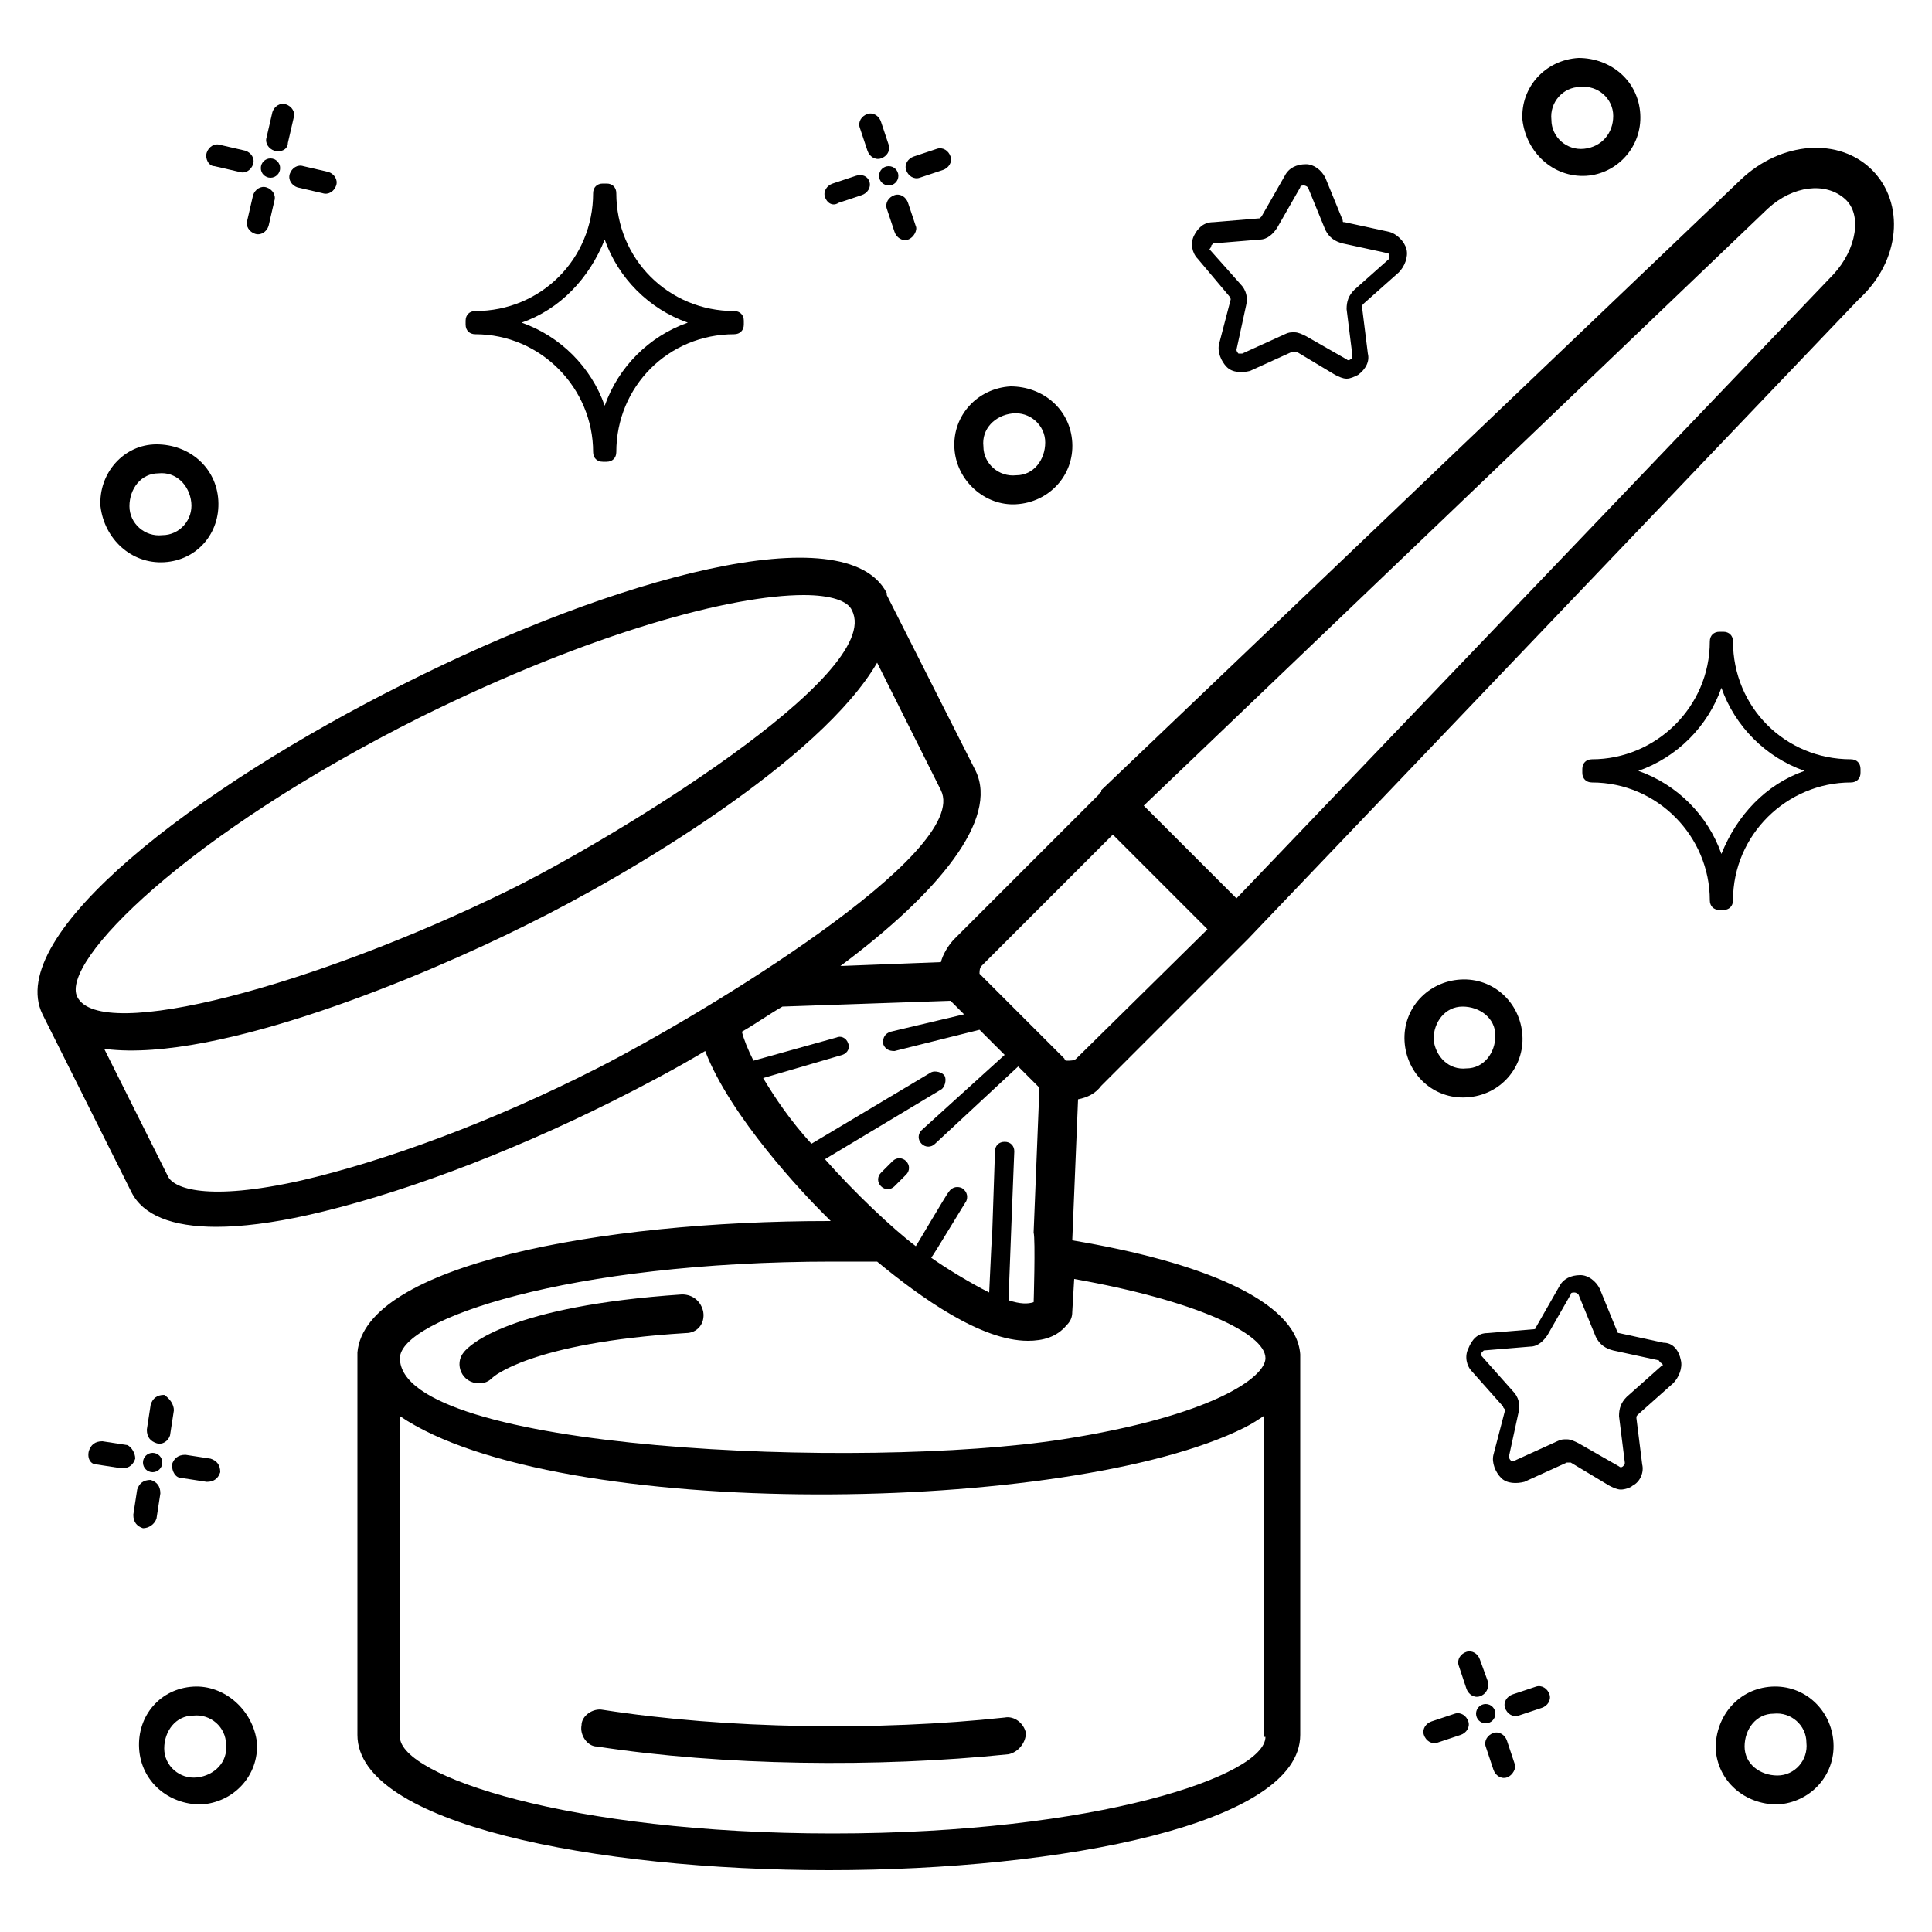 <svg id="Layer_1" enable-background="new 0 0 100 100" height="512" viewBox="0 0 100 100" width="512" xmlns="http://www.w3.org/2000/svg"><g><g><g><path d="m45.6 8.2c-.3.1-.6-.1-.7-.4l-.4-1.2c-.1-.3.1-.6.4-.7.3-.1.6.1.7.4l.4 1.2c.1.3-.1.6-.4.7z"/></g><g><path d="m47 12.4c-.3.1-.6-.1-.7-.4l-.4-1.2c-.1-.3.1-.6.4-.7.3-.1.6.1.7.4l.4 1.2c.1.2-.1.6-.4.7z"/></g><g><path d="m46.9 8.8c-.1-.3.1-.6.4-.7l1.2-.4c.3-.1.6.1.7.4.1.3-.1.6-.4.7l-1.2.4c-.3.1-.6-.1-.7-.4z"/></g><g><path d="m42.7 10.2c-.1-.3.1-.6.4-.7l1.2-.4c.3-.1.6 0 .7.3.1.3-.1.6-.4.7l-1.2.4c-.3.2-.6 0-.7-.3z"/></g><g><circle cx="46" cy="9.1" r=".5"/></g></g><g><g><path d="m76.6 87.8c-.3.1-.6-.1-.7-.4l-.4-1.2c-.1-.3.1-.6.4-.7.3-.1.6.1.7.4l.4 1.1c.1.4-.1.7-.4.8z"/></g><g><path d="m78 92c-.3.1-.6-.1-.7-.4l-.4-1.2c-.1-.3.1-.6.4-.7.3-.1.6.1.7.4l.4 1.2c.1.2-.1.6-.4.7z"/></g><g><path d="m77.9 88.4c-.1-.3.1-.6.4-.7l1.2-.4c.3-.1.6.1.7.4.1.3-.1.6-.4.7l-1.2.4c-.3.1-.6-.1-.7-.4z"/></g><g><path d="m73.7 89.8c-.1-.3.1-.6.4-.7l1.2-.4c.3-.1.6.1.7.4.1.3-.1.6-.4.7l-1.2.4c-.3.1-.6-.1-.7-.4z"/></g><g><circle cx="76.9" cy="88.7" r=".5"/></g></g><g><g><path d="m14.2 7.8c-.3-.1-.5-.4-.4-.7l.3-1.3c.1-.3.4-.5.7-.4.3.1.5.4.4.7l-.3 1.3c0 .3-.3.5-.7.4z"/></g><g><path d="m13.2 12.1c-.3-.1-.5-.4-.4-.7l.3-1.3c.1-.3.4-.5.7-.4.3.1.5.4.4.7l-.3 1.3c-.1.3-.4.5-.7.4z"/></g><g><path d="m15 9c.1-.3.4-.5.7-.4l1.3.3c.3.1.5.4.4.7-.1.3-.4.5-.7.4l-1.3-.3c-.3-.1-.5-.4-.4-.7z"/></g><g><path d="m10.7 7.9c.1-.3.4-.5.7-.4l1.3.3c.3.1.5.4.4.7-.1.3-.4.5-.7.4l-1.3-.3c-.3 0-.5-.4-.4-.7z"/></g><g><circle cx="14" cy="8.7" r=".5"/></g></g><g><g><path d="m8.1 74.7c-.3-.1-.5-.3-.5-.7l.2-1.3c.1-.3.3-.5.7-.5.3.2.5.5.5.8l-.2 1.3c-.1.3-.4.5-.7.4z"/></g><g><path d="m7.4 79.1c-.3-.1-.5-.3-.5-.7l.2-1.3c.1-.3.3-.5.7-.5.3.1.5.3.5.7l-.2 1.3c-.1.3-.4.5-.7.5z"/></g><g><path d="m8.9 75.8c.1-.3.3-.5.7-.5l1.3.2c.3.1.5.3.5.7-.1.3-.3.5-.7.5l-1.3-.2c-.3 0-.5-.3-.5-.7z"/></g><g><path d="m4.6 75.1c.1-.3.3-.5.7-.5l1.3.2c.2.1.4.4.4.7-.1.3-.3.5-.7.5l-1.3-.2c-.3 0-.5-.3-.4-.7z"/></g><g><circle cx="7.9" cy="75.7" r=".5"/></g></g><g><g><path d="m63.6 15.3s.1.1.1.2l-.6 2.3c-.1.4.1.9.4 1.2s.8.3 1.2.2l2.2-1h.2l2 1.2c.2.1.4.2.6.2s.4-.1.6-.2c.4-.3.6-.7.5-1.1l-.3-2.4c0-.1 0-.1.1-.2l1.8-1.6c.3-.3.5-.8.4-1.2s-.5-.8-.9-.9l-2.3-.5c-.1 0-.1 0-.1-.1l-.9-2.2c-.2-.4-.6-.7-1-.7-.5 0-.9.2-1.1.6l-1.2 2.1s-.1.1-.1.1l-2.4.2c-.5 0-.8.3-1 .7s-.1.9.2 1.2zm-.9-2.6s.1-.1.1-.1l2.4-.2c.4 0 .7-.3.9-.6l1.2-2.1c0-.1.1-.1.2-.1 0 0 .1 0 .2.1l.9 2.2c.2.4.5.6.9.7l2.3.5c.1 0 .1.1.1.1v.2l-1.8 1.6c-.3.3-.4.6-.4 1l.3 2.4c0 .1 0 .2-.1.2 0 0-.1.1-.2 0l-2.1-1.2c-.2-.1-.4-.2-.6-.2s-.3 0-.5.1l-2.2 1c-.1 0-.2 0-.2 0s-.1-.1-.1-.2l.5-2.3c.1-.4 0-.8-.3-1.1l-1.6-1.8c.1-.1.1-.2.1-.2z"/><path d="m86.1 69.5-2.3-.5c-.1 0-.1-.1-.1-.1l-.9-2.2c-.2-.4-.6-.7-1-.7-.5 0-.9.2-1.1.6l-1.2 2.1c0 .1-.1.1-.1.1l-2.4.2c-.5 0-.8.3-1 .8-.2.4-.1.9.2 1.2l1.6 1.8c0 .1.1.1.1.2l-.6 2.3c-.1.4.1.9.4 1.2s.8.3 1.2.2l2.2-1h.2l2 1.2c.2.1.4.2.6.2s.5-.1.6-.2c.4-.2.6-.7.5-1.1l-.3-2.4c0-.1 0-.1.1-.2l1.8-1.6c.3-.3.5-.8.4-1.2-.1-.5-.4-.9-.9-.9zm-.1 1.2-1.8 1.6c-.3.3-.4.6-.4 1l.3 2.4c0 .1 0 .1-.1.2 0 0-.1.1-.2 0l-2.1-1.2c-.2-.1-.4-.2-.6-.2s-.3 0-.5.1l-2.2 1c-.1 0-.2 0-.2 0s-.1-.1-.1-.2l.5-2.3c.1-.4 0-.8-.3-1.1l-1.6-1.8c-.1-.1 0-.2 0-.2s.1-.1.1-.1l2.4-.2c.4 0 .7-.3.9-.6l1.2-2.1c0-.1.1-.1.2-.1 0 0 .1 0 .2.1l.9 2.2c.2.4.5.6.9.7l2.3.5c.1 0 .1.1.1.1.2.1.2.2.1.2z"/><path d="m95.8 39.3c-3.4 0-6.1-2.7-6.1-6.1 0-.3-.2-.5-.5-.5h-.2c-.3 0-.5.2-.5.5 0 3.4-2.8 6.1-6.1 6.1-.3 0-.5.2-.5.5v.2c0 .3.2.5.5.5 3.4 0 6.1 2.8 6.1 6.1 0 .3.2.5.5.5h.2c.3 0 .5-.2.5-.5 0-3.4 2.8-6.1 6.1-6.1.3 0 .5-.2.5-.5v-.2c0-.3-.2-.5-.5-.5zm-6.7 4.9c-.7-2-2.3-3.6-4.3-4.3 2-.7 3.6-2.3 4.3-4.3.7 2 2.3 3.6 4.3 4.3-2 .7-3.5 2.3-4.3 4.3z"/><path d="m24.6 17.3c3.4 0 6.1 2.8 6.1 6.1 0 .3.2.5.5.5h.2c.3 0 .5-.2.5-.5 0-3.4 2.7-6.1 6.1-6.1.3 0 .5-.2.5-.5v-.2c0-.3-.2-.5-.5-.5-3.4 0-6.1-2.7-6.1-6.1 0-.3-.2-.5-.5-.5h-.2c-.3 0-.5.2-.5.5 0 3.4-2.7 6.1-6.1 6.1-.3 0-.5.2-.5.5v.2c0 .3.2.5.5.5zm6.7-4.9c.7 2 2.3 3.6 4.3 4.3-2 .7-3.6 2.3-4.3 4.3-.7-2-2.3-3.6-4.3-4.3 2-.7 3.5-2.3 4.3-4.3z"/><path d="m82.1 9.1c1.6-.1 2.9-1.5 2.8-3.2s-1.5-2.9-3.2-2.9c-1.7.1-3 1.5-2.9 3.2.2 1.7 1.6 3 3.3 2.9zm-.3-4.6c.9-.1 1.7.6 1.7 1.5s-.6 1.6-1.5 1.7-1.7-.6-1.7-1.5c-.1-.9.6-1.7 1.5-1.7z"/><path d="m52.6 26.1c1.7-.1 3-1.5 2.9-3.2s-1.5-2.9-3.2-2.9c-1.7.1-3 1.5-2.9 3.2s1.6 3 3.2 2.9zm-.2-4.7c.9-.1 1.7.6 1.7 1.5s-.6 1.7-1.5 1.7c-.9.1-1.7-.6-1.7-1.5-.1-.9.6-1.6 1.5-1.7z"/><path d="m78.8 53.6c-.1-1.7-1.5-3-3.2-2.9s-3 1.5-2.9 3.2 1.5 3 3.2 2.9c1.8-.1 3-1.6 2.9-3.2zm-4.6.2c0-.9.6-1.7 1.5-1.7s1.7.6 1.7 1.5-.6 1.7-1.5 1.7c-.9.1-1.6-.6-1.7-1.5z"/><path d="m91.7 87.3c-1.7.1-2.9 1.5-2.9 3.2.1 1.7 1.5 2.9 3.2 2.9 1.7-.1 3-1.5 2.9-3.2s-1.5-3-3.2-2.9zm.3 4.6c-.9 0-1.7-.6-1.7-1.5s.6-1.7 1.5-1.7c.9-.1 1.7.6 1.7 1.5.1.9-.6 1.7-1.5 1.7z"/><path d="m10 87.3c-1.7.1-2.9 1.5-2.8 3.2s1.5 2.9 3.2 2.9c1.7-.1 3-1.5 2.9-3.2-.2-1.7-1.7-3-3.3-2.9zm.2 4.7c-.9.1-1.7-.6-1.7-1.5s.6-1.7 1.5-1.7c.9-.1 1.7.6 1.7 1.5.1.9-.6 1.6-1.5 1.7z"/><path d="m8.5 29.1c1.7-.1 2.9-1.5 2.8-3.2s-1.5-2.9-3.2-2.9-3 1.5-2.9 3.2c.2 1.7 1.6 3 3.3 2.9zm-.3-4.6c.9-.1 1.6.6 1.7 1.5s-.6 1.7-1.5 1.7c-.9.1-1.7-.6-1.7-1.5s.6-1.7 1.5-1.7z"/><path d="m52 88.9c-6.5.7-14.4.6-20.8-.4-.5-.1-1.1.3-1.1.8-.1.5.3 1.1.8 1.1 6.5 1 14.5 1.1 21.3.4.5-.1.9-.6.9-1.1-.1-.5-.6-.9-1.1-.8z"/><path d="m35.3 67c-8.9.6-11 2.6-11.3 3-.5.6-.1 1.6.8 1.6.3 0 .5-.1.7-.3 0 0 1.9-1.8 10-2.3.6 0 1-.5.9-1.1-.1-.5-.5-.9-1.1-.9z"/><path d="m96.9 8.8c-1.7-1.7-4.7-1.5-6.8.5l-33.1 31.6v.1s-.1 0-.1.1l-7.5 7.5c-.3.3-.6.8-.7 1.2l-5.2.2c5.1-3.8 8.2-7.6 7-10.1l-4.6-9.1v-.1c-2.1-4.1-14.1-.8-25 4.7-10.8 5.4-20.7 13-18.7 17.1l4.6 9.2c.6 1.2 2.1 1.8 4.4 1.8 1.3 0 2.9-.2 4.7-.6 4.5-1 10.2-3.1 15.8-5.9 1.6-.8 3.3-1.7 4.8-2.6 1.3 3.4 5.1 7.4 6.1 8.4l.4.4h-.1c-11.9 0-24 2.3-24.4 6.8v.2 19.6c0 4.6 12.3 7 24.4 7s24.4-2.4 24.4-7v-19.5c0-.1 0-.1 0-.2-.2-2.8-5.2-4.8-11.8-5.9l.3-7.3c.5-.1.9-.3 1.2-.7l7.5-7.5s.1-.1.1-.1l31.6-33.1c2.2-2 2.4-5 .7-6.7zm-75.1 28.3c8.9-4.4 16.1-6.3 19.8-6.3 1.4 0 2.3.3 2.5.8 1.7 3.3-12.5 11.9-17.8 14.5-10 4.9-21.1 7.9-22.3 5.5-.9-1.8 5.6-8.4 17.8-14.5zm9.1 18.2c-5.5 2.8-11 4.8-15.3 5.8-4.9 1.1-6.6.4-6.9-.2l-3.3-6.6h.1c5.8.7 16.5-3.8 21.7-6.4 5.5-2.7 15.3-8.6 18.2-13.6l3.3 6.6c1.6 3.2-12.3 11.6-17.8 14.4zm34.6 34.6c0 2-8.7 5-22.4 5s-22.4-3-22.4-5v-16.6c8.1 5.5 34.7 5.1 43.7.6.4-.2.7-.4 1-.6v16.6zm0-19.6c0 1-2.8 3-10.5 4.2-10.3 1.6-34.3.6-34.3-4.2 0-2 8.7-5 22.4-5h2.3c2.3 1.9 5.4 4.1 7.8 4.1.8 0 1.5-.2 2-.8.2-.2.3-.4.3-.7l.1-1.7c6.2 1.1 9.9 2.8 9.9 4.1zm-12-2.9c-.3.1-.7.1-1.3-.1 0-.1.3-7.8.3-7.7 0-.3-.2-.5-.5-.5s-.5.2-.5.5c-.5 14.4.1-1.6-.3 7.3-1-.5-2.3-1.3-3-1.8.1-.1 1.9-3.1 1.8-2.9.1-.2.1-.5-.2-.7-.2-.1-.5-.1-.7.2-.1.1-1.8 3-1.7 2.8-1.2-.9-3.2-2.8-4.7-4.5l6-3.6c.2-.1.3-.5.2-.7s-.5-.3-.7-.2l-6.2 3.7c-1.1-1.2-1.9-2.4-2.5-3.4l4.1-1.2c.3-.1.4-.4.3-.6-.1-.3-.4-.4-.6-.3l-4.3 1.2c-.3-.6-.5-1.1-.6-1.5.7-.4 1.4-.9 2.1-1.3l8.7-.3.2.2.5.5-3.8.9c-.3.1-.4.3-.4.6.1.3.3.4.6.4l4.4-1.1 1.3 1.3-4.3 3.9c-.2.2-.2.5 0 .7s.5.2.7 0l4.3-4 .9.9.2.2-.3 7.5c.1.3 0 3.8 0 3.6zm2.2-12.6c-.1.1-.3.1-.5.1 0 0-.1 0-.1-.1l-4.3-4.3s-.1-.1-.1-.1c0-.1 0-.3.1-.4l6.8-6.8 4.9 4.9zm39.2-40.6-30.9 32.3-4.8-4.8 32.3-30.9c1.3-1.2 3-1.4 4-.5.9.8.6 2.6-.6 3.9z"/><path d="m46.2 60.1-.6.6c-.2.2-.2.5 0 .7s.5.2.7 0l.6-.6c.2-.2.2-.5 0-.7s-.5-.2-.7 0z"/></g></g></g></svg>